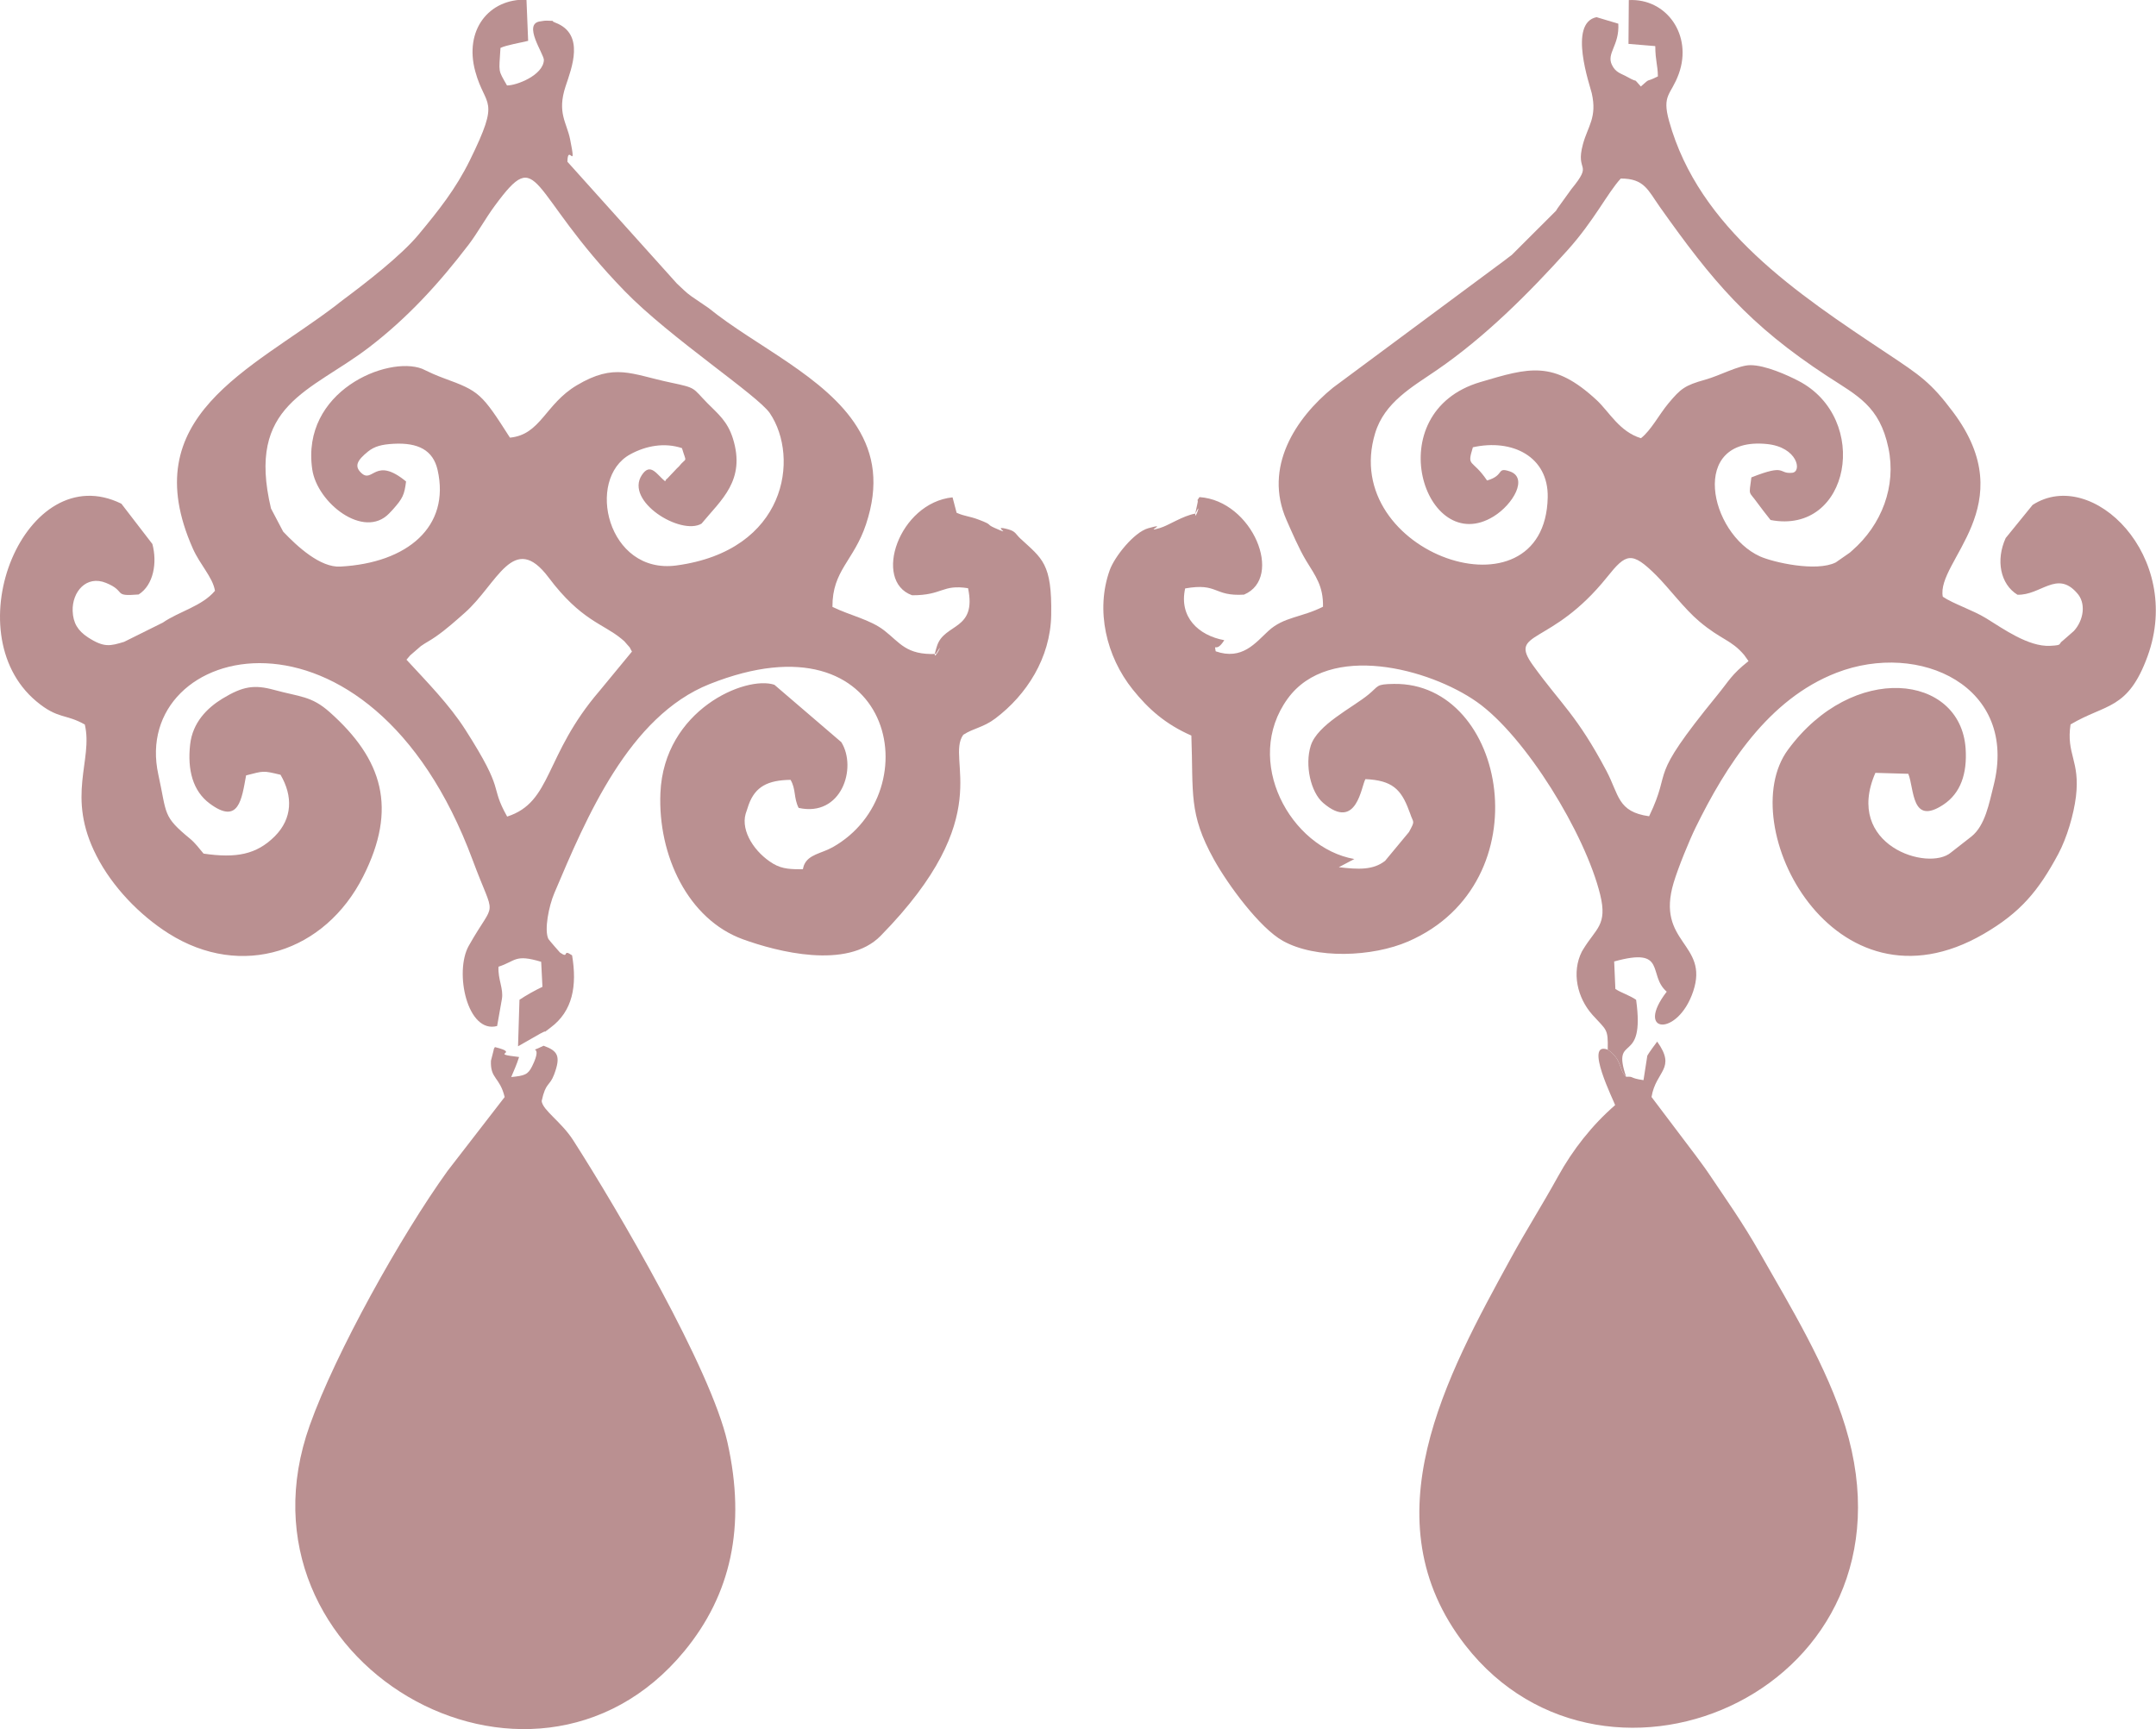 <?xml version="1.0" encoding="UTF-8"?> <svg xmlns="http://www.w3.org/2000/svg" xmlns:xlink="http://www.w3.org/1999/xlink" xmlns:xodm="http://www.corel.com/coreldraw/odm/2003" xml:space="preserve" width="95.835mm" height="76.867mm" version="1.1" style="shape-rendering:geometricPrecision; text-rendering:geometricPrecision; image-rendering:optimizeQuality; fill-rule:evenodd; clip-rule:evenodd" viewBox="0 0 271.22 217.54"> <defs> <style type="text/css"> .fil0 {fill:#BA9091} </style> </defs> <g id="TEXT">  <g id="_2541564633696"> <path class="fil0" d="M202.27 132.06c1.85,1.29 1.36,2.57 2.29,3.4 -1.89,-5.63 2.44,-1.19 1.26,-9.68 -0.85,-0.58 -1.82,-0.85 -2.61,-1.36l-0.15 -3.46c6.73,-1.87 4.16,1.69 6.61,3.8 -4.09,5.31 1.4,5.73 3.33,-0.04 2.04,-6.09 -4.76,-6.05 -2.45,-13.7 0.58,-1.92 1.97,-5.31 2.76,-6.92 3.82,-7.79 9.16,-16.15 17.71,-19.46 10.44,-4.05 22.96,1.7 19.76,14.23 -0.55,2.15 -1.03,4.97 -2.78,6.37l-2.56 2c-2.83,2.46 -13.51,-0.88 -9.52,-10.01l4.14 0.12c0.77,1.91 0.36,6.55 4.4,3.89 2.2,-1.45 3.02,-3.94 2.81,-7.07 -0.64,-9.4 -14.2,-10.95 -22.36,0.17 -6.93,9.45 5.72,34.15 24.64,23.15 4.62,-2.69 6.88,-5.4 9.37,-10.04 1.09,-2.04 1.95,-4.96 2.23,-7.24 0.54,-4.54 -1.25,-5.3 -0.68,-9.07 4.44,-2.64 7.21,-1.78 9.69,-8.58 4.56,-12.53 -6.94,-23.89 -14.46,-19.04l-3.39 4.17c-1.27,2.79 -0.67,5.81 1.48,7.13 2.92,0.1 4.95,-3.09 7.46,-0.25 1.21,1.27 0.89,3.44 -0.36,4.81l-1.37 1.2c-0.69,0.48 0.05,0.58 -1.62,0.67 -2.73,0.14 -5.92,-2.16 -8.05,-3.47 -1.68,-1.03 -4.12,-1.81 -5.45,-2.71 -0.86,-4.47 10.09,-11.48 1.31,-23.21 -2.81,-3.76 -4.17,-4.64 -8.35,-7.42 -11.26,-7.49 -23.61,-15.65 -27.39,-29.2 -0.94,-3.38 0.25,-3.26 1.22,-5.96 1.75,-4.85 -1.53,-9.51 -6.29,-9.27l-0.04 5.51 3.37 0.28c0.02,1.95 0.3,2.26 0.33,3.81 -1.73,0.87 -0.77,0.06 -2.15,1.27 -1.16,-1.28 -0.09,-0.29 -1.69,-1.2 -0.79,-0.45 -1.47,-0.52 -1.95,-1.53 -0.7,-1.47 0.96,-2.42 0.81,-5.17l-2.74 -0.82c-3.61,0.74 -0.82,8.61 -0.6,9.57 0.69,3.05 -0.49,4.13 -1.11,6.41 -1,3.67 1.38,2.19 -1.46,5.66l-1.73 2.4c-0.06,0.09 -0.14,0.22 -0.2,0.32l-5.56 5.55c-0.38,0.31 -0.46,0.32 -0.88,0.67l-21.61 16.03c-4.72,3.84 -8.77,10.03 -5.85,16.65 0.62,1.4 1.58,3.66 2.49,5.15 1.16,1.9 2.15,3.16 2.1,5.76 -2.67,1.36 -4.94,1.26 -6.87,3.04 -1.63,1.51 -3.3,3.73 -6.63,2.57 -0.21,-1.17 0.02,0.3 1.08,-1.4 -3.23,-0.59 -5.72,-2.9 -4.92,-6.51 4.19,-0.74 3.53,1.02 7.4,0.78 5.05,-2.11 1.09,-11.82 -5.6,-12.27 -0.53,0.81 -0.05,-0.03 -0.27,0.87 -0.87,3.66 0.84,-1.04 -0.24,1.2 -1.61,0.28 -3.37,1.5 -4.47,1.82 -2.23,0.66 1.31,-0.76 -1.48,0.03 -1.79,0.51 -4.23,3.59 -4.83,5.27 -1.81,5.05 -0.44,10.86 2.9,15.02 1.98,2.47 4.12,4.36 7.37,5.79 0.27,7.28 -0.38,9.79 2.84,15.59 1.81,3.26 5.77,8.61 8.66,10.23 4.13,2.32 11.26,2.04 15.78,0.08 17.03,-7.39 12.42,-32.64 -1.82,-32.4 -2.28,0.04 -1.83,0.23 -3.17,1.33 -2.03,1.67 -6.43,3.79 -7.27,6.44 -0.77,2.44 -0.01,5.86 1.56,7.2 4.25,3.65 4.79,-2.16 5.32,-2.99 3.34,0.15 4.49,1.26 5.48,3.96 0.04,0.11 0.1,0.25 0.14,0.36 0.4,1.25 0.68,0.82 -0.14,2.33l-3.01 3.63c-1.5,1.18 -3.37,1.09 -5.82,0.8l1.95 -1.03c-8.02,-1.4 -14.07,-12.35 -8.38,-20.18 5.21,-7.16 17.85,-3.77 23.8,0.42 6.12,4.31 13.63,16.59 15.51,24.25 0.94,3.83 -0.54,4.23 -2.13,6.86 -0.05,0.09 -0.13,0.21 -0.18,0.3 -1.31,2.61 -0.58,5.83 1.36,7.98 1.76,1.95 1.95,1.69 1.9,4.3zm5.18 -29.36c3.09,-6.41 -0.47,-4.15 8.57,-15.23 1.53,-1.87 1.76,-2.57 3.94,-4.3l-0.54 -0.76c-1.65,-1.95 -2.85,-1.87 -5.65,-4.23 -1.89,-1.59 -3.78,-4.16 -5.41,-5.79 -3.11,-3.1 -3.81,-2.77 -6.19,0.21 -7.08,8.83 -12.54,6.65 -9.31,11.12 3.52,4.88 5.5,6.23 9.23,13.27 1.6,3.03 1.38,5.14 5.36,5.7zm-22.17 -46.41c-0.79,2.56 -0.11,1.35 1.79,4.16 2.25,-0.65 1.14,-1.72 2.85,-1.15 2.36,0.79 0.45,4.15 -2.04,5.68 -8.6,5.28 -14.62,-13.08 -1.66,-16.91 6.14,-1.82 9.19,-2.78 14.64,2.27 1.59,1.48 2.85,3.96 5.57,4.79 1.29,-1.02 2.26,-2.95 3.45,-4.38 1.54,-1.84 2.04,-2.26 4.62,-2.98 1.88,-0.52 4.19,-1.82 5.68,-1.83 1.91,-0.01 4.72,1.28 6.05,1.97 9.14,4.73 6.52,19.43 -3.5,17.51 -0.46,-0.57 -1.36,-1.74 -1.66,-2.16 -1.11,-1.56 -1.07,-0.76 -0.75,-3.2 4.48,-1.77 3.32,-0.41 5.13,-0.58 1.27,-0.12 0.69,-3.24 -3.19,-3.62 -9.88,-0.97 -7.23,11.29 -0.83,14.15 1.64,0.73 7.04,1.97 9.5,0.75l1.78 -1.24c0.08,-0.07 0.19,-0.17 0.27,-0.24 3.75,-3.26 5.59,-8.12 4.58,-12.92 -1.11,-5.29 -3.89,-6.56 -7.69,-9.04 -9.89,-6.47 -14.46,-11.96 -21.06,-21.28 -1.51,-2.13 -1.95,-3.58 -4.92,-3.58 -1.67,1.81 -3.34,5.28 -6.68,9 -4.9,5.45 -10.42,10.96 -16.46,15.1 -3.11,2.13 -6.59,4.06 -7.76,7.94 -4.6,15.17 21.37,24.04 21.71,8.08 0.11,-5.15 -4.47,-7.41 -9.41,-6.31z"></path> <path class="fil0" d="M27.04 74.33c-1.63,1.94 -4.5,2.58 -6.56,4l-4.87 2.42c-1.72,0.51 -2.49,0.77 -4.55,-0.57 -1.28,-0.84 -1.86,-1.81 -1.92,-3.31 -0.08,-2.42 1.73,-4.54 4.19,-3.54 2.66,1.08 0.75,1.74 4.11,1.46 1.88,-1.19 2.36,-3.99 1.73,-6.35l-3.9 -5.07c-12.03,-5.92 -21.14,16.12 -10.7,24.86 2.73,2.28 3.66,1.54 6.1,2.92 1.07,4.53 -2.41,8.97 1.48,16.54 2,3.9 5.42,7.44 9.05,9.74 9.22,5.83 19.69,2.32 24.48,-7.15 4.34,-8.57 2.49,-14.74 -4.23,-20.71 -2.28,-2.02 -3.72,-1.89 -6.94,-2.77 -2.52,-0.69 -3.94,-0.48 -6.54,1.1 -1.91,1.17 -3.74,2.99 -4.05,5.76 -0.36,3.2 0.34,5.86 2.46,7.43 3.67,2.73 4.03,-0.55 4.58,-3.54 2.25,-0.57 2.07,-0.62 4.33,-0.08 1.57,2.68 1.51,5.5 -0.72,7.74 -2.3,2.3 -4.86,2.78 -8.96,2.18 -0.53,-0.64 -1.09,-1.37 -1.66,-1.84 -3.53,-2.9 -2.92,-3.05 -4.03,-8.1 -3.65,-16.61 26.52,-24.32 39.54,10.75 2.9,7.82 2.96,4.67 -0.49,10.79 -1.85,3.29 -0.18,11.1 3.57,10.09l0.6 -3.4c0.22,-1.31 -0.51,-2.44 -0.43,-4.06 2.22,-0.72 2.03,-1.62 5.37,-0.62l0.16 3.15c-0.94,0.44 -2.11,1.1 -2.89,1.63l-0.18 5.85 2.77 -1.58c1.47,-0.79 -0.29,0.43 1.32,-0.77 2.8,-2.08 3.35,-5.27 2.71,-9.09 -1.31,-0.9 -0.29,0.51 -1.52,-0.35 -0.02,-0.01 -1.4,-1.59 -1.46,-1.71 -0.55,-1.12 0.05,-4.14 0.75,-5.78 4.02,-9.49 9.38,-22.25 19.53,-26.29 23.26,-9.25 27.79,13.62 15.47,20.53 -1.43,0.8 -3.04,0.89 -3.6,2.26 -0.02,0.04 -0.07,0.22 -0.08,0.25 -0.01,0.04 -0.02,0.19 -0.08,0.26 -1.35,-0.01 -2.52,0.02 -3.73,-0.71 -2.28,-1.37 -4.07,-4.06 -3.45,-6.26l0.39 -1.17c0.83,-2.27 2.41,-3.07 5.26,-3.11 0.7,1.18 0.38,2.28 1.02,3.53 5.39,1.19 7.38,-5.03 5.37,-8.27l-8.42 -7.22c-3.59,-1.21 -13.9,3.14 -14.34,13.62 -0.33,7.83 3.47,15.89 10.38,18.4 4.27,1.55 13.11,3.86 17.32,-0.43 14.86,-15.15 8.11,-22.11 10.4,-25.3 1.34,-0.86 2.5,-0.9 4.03,-2.05 3.92,-2.95 6.93,-7.6 7.03,-13 0.12,-6.54 -1.15,-7.11 -3.87,-9.63 -0.6,-0.55 -0.58,-0.9 -1.51,-1.16 -2.48,-0.69 0.94,1 -1.75,-0.19 -1.12,-0.5 -0.13,-0.33 -1.95,-1.02 -1.29,-0.49 -1.73,-0.4 -2.82,-0.88l-0.51 -1.94c-6.74,0.69 -10.08,10.53 -5.09,12.32 3.88,0.01 3.74,-1.4 7.04,-0.89 1.12,5.34 -2.97,4.39 -3.9,7.25 -1.07,3.31 1.33,-1.46 -0.14,1.02 -3.74,0.15 -4.52,-1.41 -6.5,-2.95 -1.77,-1.38 -4.29,-1.88 -6.52,-2.97 -0.03,-4.59 2.69,-5.79 4.22,-10.38 1.66,-4.99 1.01,-8.84 -1.11,-12.24 -3.96,-6.36 -12.8,-10.2 -18.68,-14.97l-2.17 -1.48c-0.75,-0.53 -1.11,-0.96 -1.83,-1.61l-13.77 -15.32c0.04,-2.43 1.2,1.43 0.34,-2.82 -0.42,-2.11 -1.67,-3.34 -0.57,-6.67 0.76,-2.29 2.48,-6.58 -1.29,-8.01 -0.89,-0.34 0.51,-0.17 -1.06,-0.25 -0.11,-0.01 -0.28,0.01 -0.38,0.02 -0.1,0 -0.3,0.06 -0.39,0.06 -2.4,0.23 0.43,4.15 0.39,4.88 -0.09,1.91 -3.45,3.21 -4.64,3.19 -1.16,-2.04 -1.01,-1.53 -0.82,-4.72 0.7,-0.35 2.57,-0.66 3.48,-0.89l-0.21 -5.18c-4.76,-0.14 -7.86,3.84 -6.44,9.03 1.27,4.65 3.26,3.17 -0.69,11.19 -1.78,3.61 -3.91,6.28 -6.46,9.35 -2.2,2.65 -6.68,6.1 -9.28,8.04l-0.58 0.44c-0.12,0.09 -0.45,0.36 -0.57,0.45 -10.64,8.1 -25.33,13.92 -17.95,30.55 0.92,2.07 2.48,3.58 2.78,5.29zm24.09 8.66c2.64,2.86 5.41,5.68 7.41,8.81 5.18,8.1 2.95,6.82 5.26,10.93 5.69,-1.83 4.62,-7.66 11.61,-15.8l4.09 -4.96c-0.47,-0.79 -0.03,-0.23 -0.59,-0.87 -0.46,-0.53 -0.26,-0.34 -0.75,-0.75 -2.28,-1.89 -5.07,-2.27 -9.14,-7.69 -4.44,-5.92 -6.46,0.84 -10.58,4.46 -1.01,0.89 -2.28,2.04 -3.62,2.97 -0.74,0.52 -1.22,0.73 -1.87,1.19l-1.35 1.17c-0.06,0.06 -0.18,0.22 -0.23,0.27 -0.05,0.05 -0.15,0.18 -0.23,0.27zm-0.05 -22.41c-0.21,1.68 -0.42,2.12 -1.64,3.5l-0.48 0.51c-3.19,3.31 -9.07,-1.33 -9.68,-5.54 -1.43,-9.83 9.44,-14.32 13.81,-12.66 0.05,0.02 1.04,0.49 1.37,0.64 0.49,0.21 0.8,0.34 1.42,0.57 4.4,1.61 4.7,1.86 8.27,7.46 3.87,-0.37 4.42,-4.21 8.4,-6.58 4.79,-2.85 6.83,-1.4 11.82,-0.35 3.31,0.7 2.69,0.63 4.61,2.58 1.33,1.35 2.53,2.26 3.22,4.46 1.64,5.27 -1.47,7.7 -3.95,10.71 -2.61,1.53 -9.68,-2.81 -7.51,-6.11 1.09,-1.66 1.91,-0.03 2.93,0.78 0.08,-0.1 0.19,-0.38 0.23,-0.3l1.25 -1.32c0.07,-0.07 0.19,-0.17 0.25,-0.24 1.02,-1.28 0.99,-0.29 0.39,-2.31 -2.18,-0.73 -4.52,-0.31 -6.51,0.78 -5.65,3.09 -2.88,15.15 5.81,13.98 13.86,-1.87 15.52,-13.57 11.76,-19.15 -1.53,-2.26 -12.55,-9.48 -18.26,-15.36 -12.33,-12.69 -10.59,-18.56 -16.34,-10.75 -1.21,1.64 -2.17,3.42 -3.29,4.89 -3.74,4.9 -7.7,9.23 -12.55,12.94 -7.37,5.63 -15.45,7.12 -12.32,20.26l1.53 2.91c1.78,1.88 4.67,4.54 7.18,4.4 8.48,-0.45 13.86,-5.04 12.25,-12.15 -0.57,-2.51 -2.46,-3.46 -5.52,-3.3 -1.53,0.08 -2.43,0.33 -3.24,0.98 -1.34,1.09 -1.77,1.83 -0.83,2.7 1.45,1.35 1.72,-2.16 5.63,1.07z"></path> <path class="fil0" d="M63.49 138.01l-7.19 9.3c-5.88,8.17 -14.07,22.85 -17.33,31.99 -10.63,29.77 27.86,51.83 47.13,28.41 5.8,-7.05 7.8,-15.59 5.41,-26.26 -2.07,-9.22 -13.76,-29.2 -19.41,-38.01 -1.49,-2.32 -3.83,-3.76 -3.96,-4.92 0.52,-2.42 1,-1.82 1.57,-3.35 0.86,-2.3 0.47,-2.96 -1.33,-3.61 -2.41,1.2 0.15,-0.64 -1.44,2.58 -0.53,1.07 -0.95,1.19 -2.63,1.36 0.4,-0.96 0.65,-1.47 0.99,-2.52 -4.06,-0.47 0.37,-0.4 -3.04,-1.25 -0.07,0.13 -0.15,0.19 -0.17,0.42l-0.33 1.3c-0.1,2.3 1.11,2.02 1.72,4.55z"></path> <path class="fil0" d="M204.56 135.46c-0.94,-0.83 -0.44,-2.11 -2.29,-3.4 -3.1,-1.19 0.85,6.65 0.91,6.97 -2.9,2.52 -5.33,5.61 -7.17,8.95 -2.1,3.8 -3.95,6.66 -5.96,10.34 -8.03,14.66 -18.04,32.82 -5.72,48.66 17.81,22.9 57.86,5.34 47.81,-27.52 -2.29,-7.5 -6.88,-15.04 -10.73,-21.8 -2.24,-3.94 -4.28,-6.78 -6.37,-9.9 -0.7,-1.04 -1.04,-1.45 -1.72,-2.39l-5.56 -7.36c0.54,-3.32 3.17,-3.52 0.71,-6.97 -0.14,0.17 -1.11,1.5 -1.24,1.77l-0.48 3.08c-1.88,-0.27 -1.11,-0.49 -2.2,-0.42z"></path> </g> </g> </svg> 